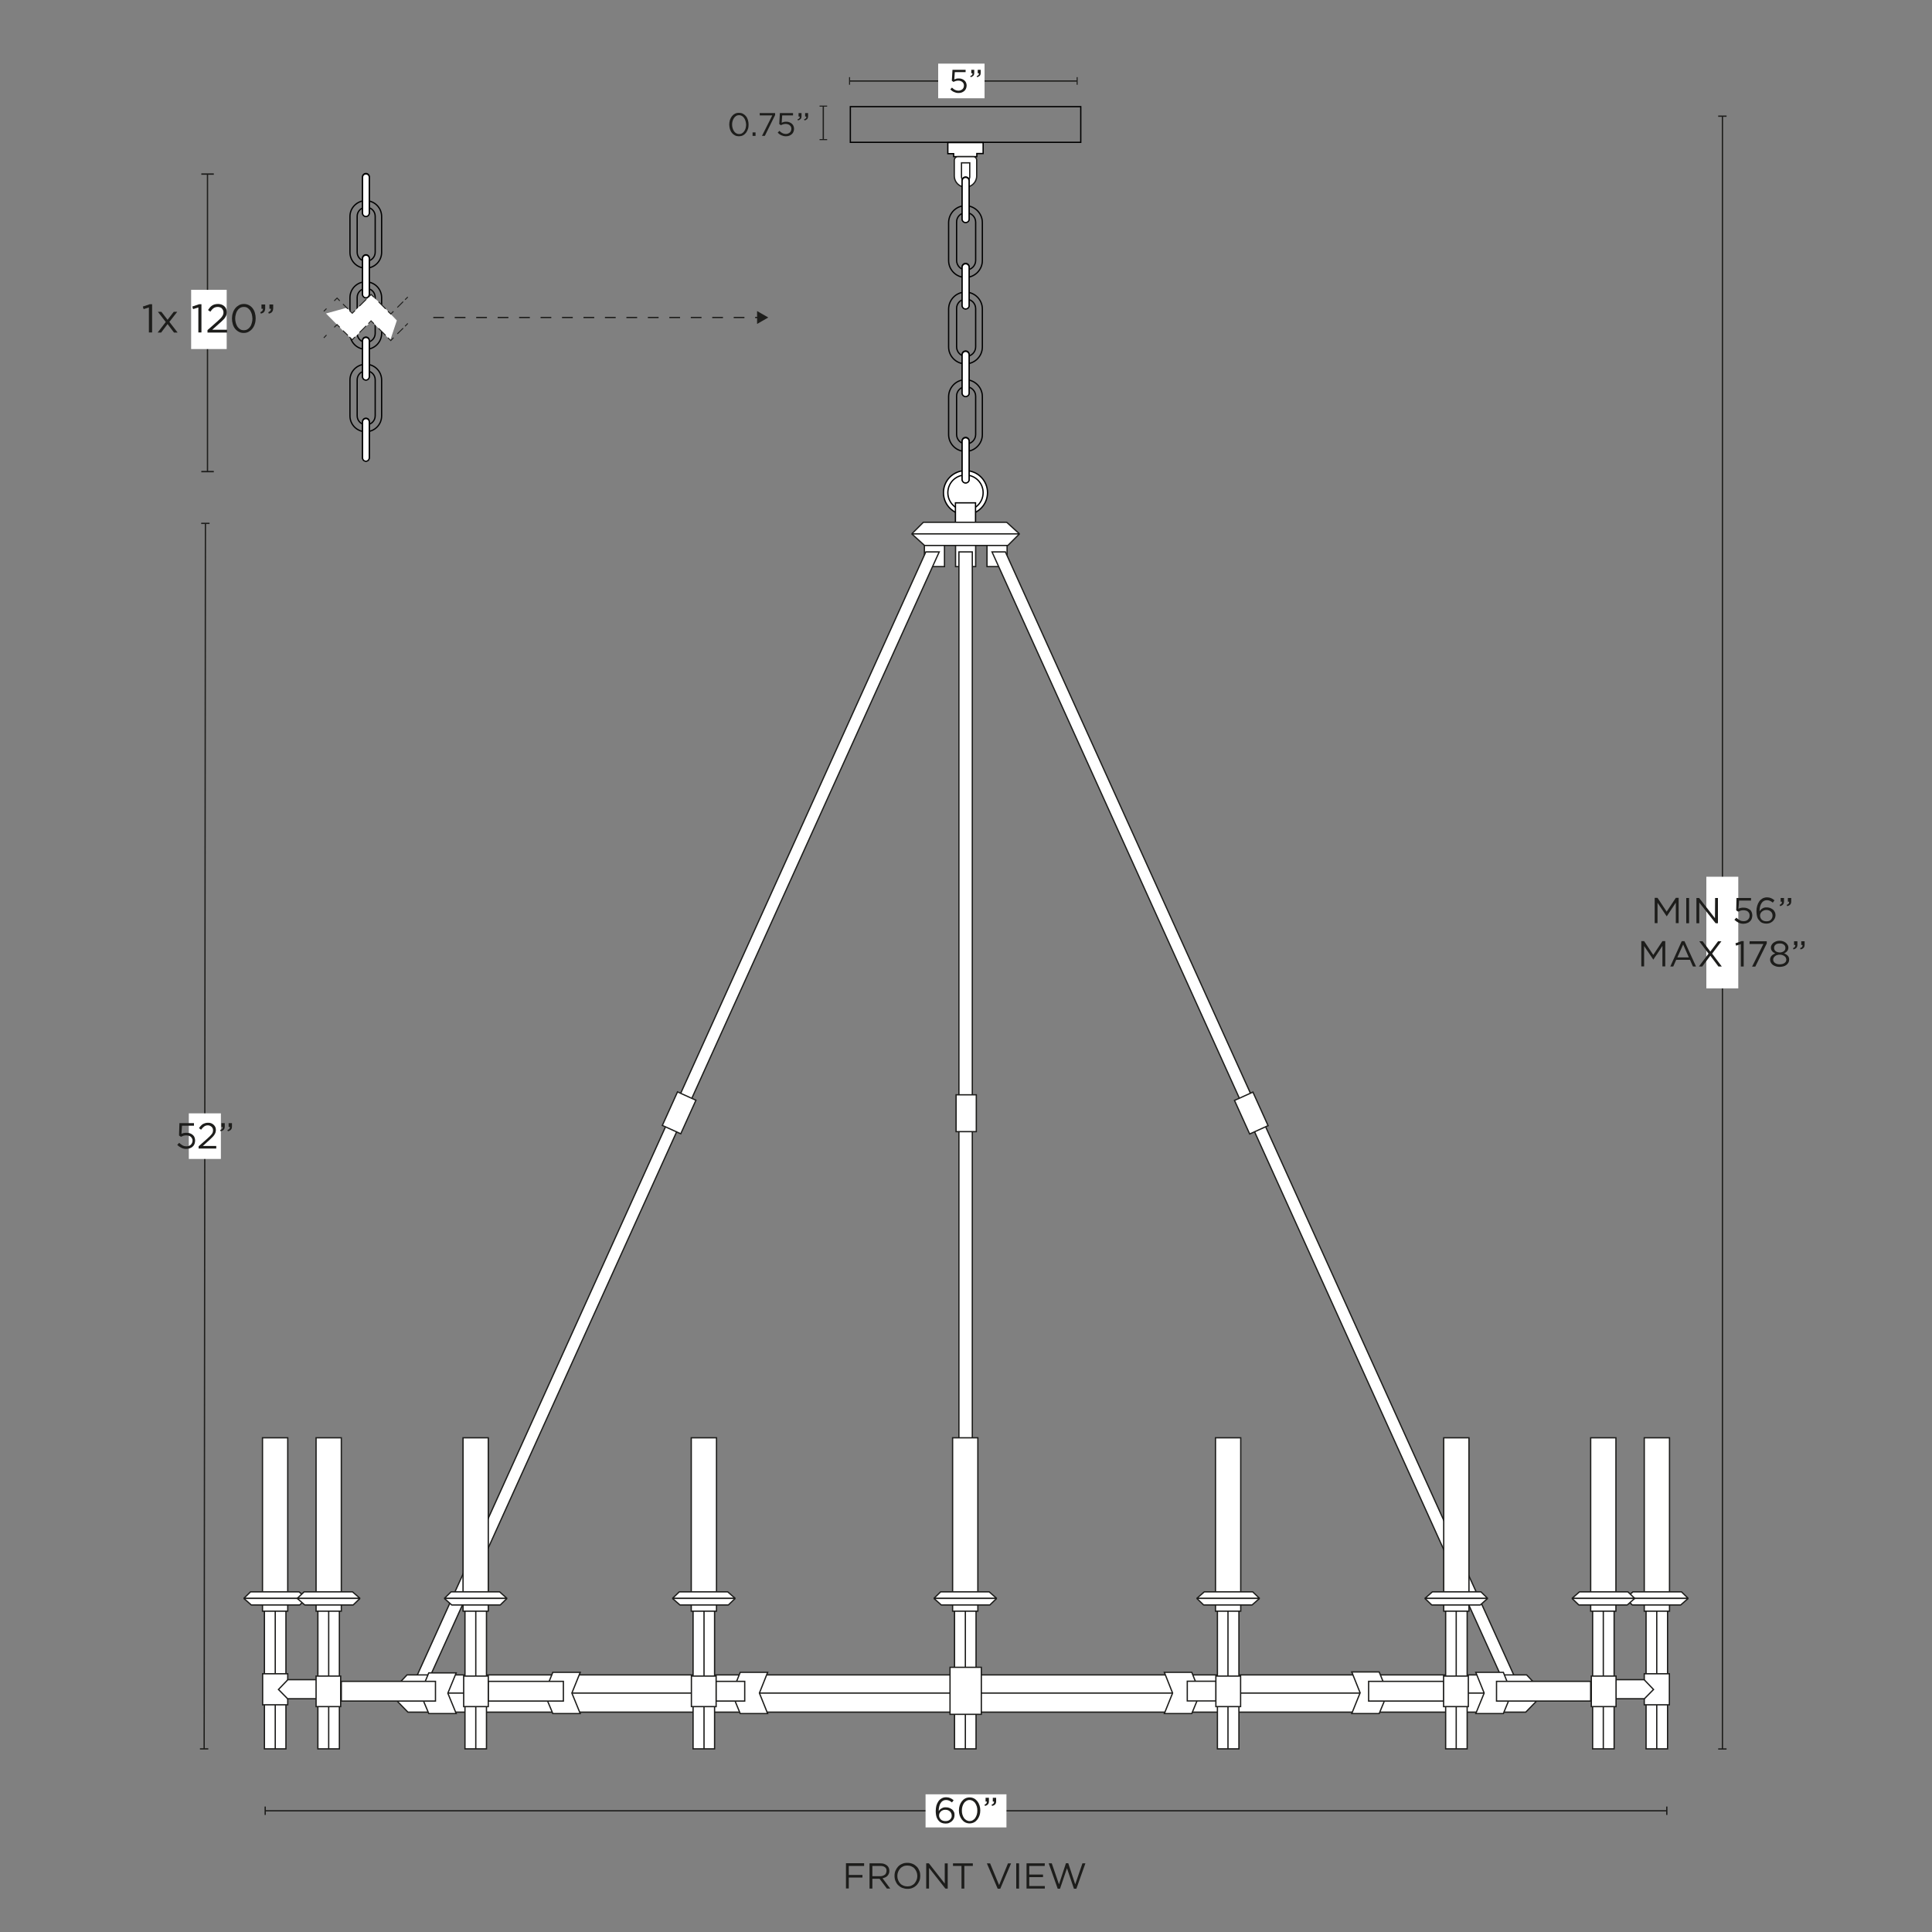 <svg xml:space="preserve" style="enable-background:new 0 0 1500 1500;" viewBox="0 0 1500 1500" height="1500px" width="1500px" y="0px" x="0px" xmlns:xlink="http://www.w3.org/1999/xlink" xmlns="http://www.w3.org/2000/svg" id="Capa_1" version="1.1">
<rect x="0" y="0" width="1500" height="1500" fill="#808080" stroke="none"/>
<style type="text/css">
	.st0{fill:none;stroke:#000000;stroke-miterlimit:10;}
	.st1{fill:#FFFFFF;stroke:#000000;stroke-miterlimit:10;}
	.st2{fill:#FFFFFF;stroke:#1D1D1B;stroke-miterlimit:10;}
	.st3{fill:none;stroke:#010101;stroke-miterlimit:10;}
	.st4{fill:#FFFFFF;stroke:#010101;stroke-miterlimit:10;}
	.st5{fill:none;stroke:#1E1E1C;stroke-miterlimit:10;}
	.st6{fill:#1E1E1C;}
	.st7{fill:#FFFFFF;}
	.st8{fill:none;stroke:#1E1E1C;stroke-miterlimit:10;stroke-dasharray:8.33,8.33;}
	.st9{fill:#1D1D1B;}
	.st10{fill:none;stroke:#1E1E1C;stroke-width:0.75;stroke-miterlimit:10;}
	.st11{fill:none;stroke:#1E1E1C;stroke-width:0.75;stroke-miterlimit:10;stroke-dasharray:7,7;}
	.st12{fill:none;stroke:#1E1E1C;stroke-width:0.75;stroke-miterlimit:10;stroke-dasharray:9.66,9.66;}
	.st13{fill:none;stroke:#1E1E1C;stroke-width:0.75;stroke-miterlimit:10;stroke-dasharray:10.19,10.19;}
	.st14{fill:none;stroke:#1E1E1C;stroke-width:0.75;stroke-miterlimit:10;stroke-dasharray:8.33,8.33;}
	.st15{fill:#FFFFFF;stroke:#1D1D1B;stroke-linejoin:bevel;}
	.st16{fill:none;stroke:#1D1D1B;stroke-miterlimit:10;}
	.st17{fill:none;}
</style>
<g>
	<rect height="27.7" width="178.9" class="st0" y="82.8" x="660.2"></rect>
	<g>
		<polygon points="735.9,110.7 763.3,110.7 763.3,119.2 758.4,119.2 758.4,121.6 740.4,121.6 740.4,119.3 735.9,119.3" class="st1"></polygon>
		<path d="M743.8,121.6h11.8c1.5,0,2.7,1.2,2.7,2.7v12.3c0,4.8-3.9,8.7-8.7,8.7l0,0c-4.8,0-8.7-3.9-8.7-8.7v-12.3
			C741,122.8,742.2,121.6,743.8,121.6L743.8,121.6z" class="st2"></path>
		<path d="M746.5,126.4h6.4v10.9c0,1.8-1.4,3.2-3.2,3.2l0,0c-1.8,0-3.2-1.4-3.2-3.2L746.5,126.4L746.5,126.4
			L746.5,126.4z" class="st2"></path>
	</g>
	<g>
		<circle r="17.1" cy="382.5" cx="749.6" class="st1"></circle>
		<circle r="13.7" cy="382.5" cx="749.6" class="st1"></circle>
		<rect height="27" width="15.6" class="st1" y="390.4" x="741.8"></rect>
	</g>
	<g>
		<path d="M749.6,159.7L749.6,159.7c7.2,0,13.1,5.9,13.1,13.1v29.5c0,7.2-5.9,13.1-13.1,13.1h0
			c-7.2,0-13.1-5.9-13.1-13.1v-29.5C736.6,165.5,742.4,159.7,749.6,159.7z" class="st3"></path>
		<path d="M750,165.1L750,165.1c4.1,0,7.5,3.3,7.5,7.4v29.7c0,4.1-3.3,7.4-7.4,7.4h0c-4.1,0-7.4-3.3-7.4-7.4v-29.7
			C742.6,168.4,745.9,165.1,750,165.1z" class="st3"></path>
		<path d="M749.7,172.5L749.7,172.5c-1.5,0-2.7-1.2-2.7-2.7v-29.7c0-1.5,1.2-2.7,2.7-2.7l0,0c1.5,0,2.7,1.2,2.7,2.7
			v29.7C752.5,171.2,751.2,172.5,749.7,172.5z" class="st4"></path>
		<path d="M749.7,172.8L749.7,172.8c-1.5,0-2.7-1.2-2.7-2.7v-29.7c0-1.5,1.2-2.7,2.7-2.7l0,0c1.5,0,2.7,1.2,2.7,2.7
			v29.7C752.5,171.6,751.2,172.8,749.7,172.8z" class="st4"></path>
		<path d="M749.6,226.8L749.6,226.8c7.2,0,13.1,5.9,13.1,13.1v29.5c0,7.2-5.9,13.1-13.1,13.1h0
			c-7.2,0-13.1-5.9-13.1-13.1v-29.5C736.6,232.6,742.4,226.8,749.6,226.8z" class="st3"></path>
		<path d="M750,232.2L750,232.2c4.1,0,7.5,3.3,7.5,7.4v29.7c0,4.1-3.3,7.4-7.4,7.4h0c-4.1,0-7.4-3.3-7.4-7.4v-29.7
			C742.6,235.5,745.9,232.2,750,232.2z" class="st3"></path>
		<path d="M749.7,239.6L749.7,239.6c-1.5,0-2.7-1.2-2.7-2.7v-29.7c0-1.5,1.2-2.7,2.7-2.7l0,0c1.5,0,2.7,1.2,2.7,2.7
			v29.7C752.5,238.3,751.2,239.6,749.7,239.6z" class="st4"></path>
		<path d="M749.7,239.9L749.7,239.9c-1.5,0-2.7-1.2-2.7-2.7v-29.7c0-1.5,1.2-2.7,2.7-2.7l0,0c1.5,0,2.7,1.2,2.7,2.7
			v29.7C752.5,238.7,751.2,239.9,749.7,239.9L749.7,239.9z" class="st4"></path>
		<path d="M749.6,294.8L749.6,294.8c7.2,0,13.1,5.9,13.1,13.1v29.5c0,7.2-5.9,13.1-13.1,13.1h0
			c-7.2,0-13.1-5.9-13.1-13.1v-29.5C736.6,300.7,742.4,294.8,749.6,294.8z" class="st3"></path>
		<path d="M750,300.2L750,300.2c4.1,0,7.5,3.3,7.5,7.4v29.7c0,4.1-3.3,7.4-7.4,7.4h0c-4.1,0-7.4-3.3-7.4-7.4v-29.7
			C742.6,303.6,745.9,300.2,750,300.2z" class="st3"></path>
		<path d="M749.7,307.6L749.7,307.6c-1.5,0-2.7-1.2-2.7-2.7v-29.7c0-1.5,1.2-2.7,2.7-2.7l0,0c1.5,0,2.7,1.2,2.7,2.7
			v29.7C752.5,306.4,751.2,307.6,749.7,307.6L749.7,307.6z" class="st4"></path>
		<path d="M749.7,307.9L749.7,307.9c-1.5,0-2.7-1.2-2.7-2.7v-29.7c0-1.5,1.2-2.7,2.7-2.7l0,0c1.5,0,2.7,1.2,2.7,2.7
			v29.7C752.5,306.7,751.2,307.9,749.7,307.9z" class="st4"></path>
		<path d="M749.7,374.7L749.7,374.7c-1.5,0-2.7-1.2-2.7-2.7v-29.7c0-1.5,1.2-2.7,2.7-2.7l0,0c1.5,0,2.7,1.2,2.7,2.7V372
			C752.5,373.5,751.2,374.7,749.7,374.7z" class="st4"></path>
		<path d="M749.7,375L749.7,375c-1.5,0-2.7-1.2-2.7-2.7v-29.7c0-1.5,1.2-2.7,2.7-2.7l0,0c1.5,0,2.7,1.2,2.7,2.7v29.7
			C752.5,373.8,751.2,375,749.7,375z" class="st4"></path>
	</g>
</g>
<g>
	<line y2="366.2" x2="161.1" y1="135.2" x1="161.1" class="st5"></line>
	<rect height="1.1" width="9.7" class="st6" y="134.6" x="156.3"></rect>
	<rect height="1.1" width="9.7" class="st6" y="365.6" x="156.3"></rect>
</g>
<rect height="46" width="27.6" class="st7" y="225" x="148.4"></rect>
<g>
	<g>
		<line y2="246.5" x2="589.3" y1="246.5" x1="336.4" class="st8"></line>
		<g>
			<polygon points="587.8,251.5 596.5,246.5 587.8,241.5" class="st6"></polygon>
		</g>
	</g>
</g>
<g>
	<path d="M116.3,236.2h1.8v21.9h-2.5v-19.4l-4.1,1.3l-0.6-2L116.3,236.2L116.3,236.2z" class="st9"></path>
	<path d="M137.9,258.2h-2.8l-5-6.6l-5,6.6h-2.7l6.3-8.2l-6.1-7.9h2.7l4.8,6.2l4.8-6.2h2.7l-6.1,7.8L137.9,258.2
		L137.9,258.2z" class="st9"></path>
	<path d="M154.6,236.2h1.8v21.9H154v-19.4l-4.1,1.3l-0.6-2L154.6,236.2L154.6,236.2z" class="st9"></path>
	<path d="M165.9,239.2c-0.9,0.6-1.8,1.6-2.6,2.8l-1.8-1.3c0.5-0.7,1-1.4,1.5-2c0.5-0.6,1.1-1.1,1.7-1.5
		c0.6-0.4,1.3-0.7,2.1-0.9c0.8-0.2,1.6-0.3,2.6-0.3s1.9,0.2,2.7,0.5c0.8,0.3,1.5,0.7,2.1,1.3c0.6,0.5,1.1,1.2,1.4,2
		c0.3,0.8,0.5,1.6,0.5,2.5c0,0.8-0.1,1.5-0.3,2.2c-0.2,0.7-0.6,1.3-1,2s-1,1.3-1.7,2s-1.5,1.5-2.5,2.3l-5.8,5.2h11.5v2.2h-15.2v-1.9
		l7.9-7c0.8-0.7,1.5-1.4,2.1-2c0.6-0.6,1.1-1.2,1.4-1.7c0.4-0.5,0.6-1,0.8-1.6c0.2-0.5,0.2-1,0.2-1.6c0-0.6-0.1-1.2-0.4-1.7
		c-0.2-0.5-0.6-0.9-0.9-1.3s-0.9-0.6-1.4-0.8c-0.5-0.2-1.1-0.3-1.7-0.3C167.9,238.3,166.8,238.6,165.9,239.2L165.9,239.2z" class="st9"></path>
	<path d="M197.8,251.6c-0.4,1.4-1.1,2.6-1.9,3.6c-0.8,1-1.8,1.8-2.9,2.4s-2.4,0.9-3.8,0.9c-1.4,0-2.7-0.3-3.8-0.9
		c-1.1-0.6-2.1-1.4-2.9-2.4c-0.8-1-1.4-2.2-1.8-3.6c-0.4-1.4-0.6-2.8-0.6-4.3s0.2-3,0.7-4.4c0.4-1.4,1.1-2.6,1.9-3.6
		c0.8-1,1.8-1.8,2.9-2.4c1.1-0.6,2.4-0.9,3.8-0.9s2.6,0.3,3.8,0.9s2.1,1.4,2.9,2.4c0.8,1,1.4,2.2,1.8,3.6c0.4,1.4,0.6,2.8,0.6,4.3
		S198.3,250.2,197.8,251.6L197.8,251.6z M195.5,243.9c-0.3-1.1-0.8-2-1.3-2.9c-0.6-0.8-1.3-1.5-2.1-2c-0.8-0.5-1.7-0.7-2.8-0.7
		c-1,0-1.9,0.2-2.8,0.7c-0.8,0.5-1.5,1.1-2.1,2c-0.6,0.8-1,1.8-1.3,2.9c-0.3,1.1-0.5,2.2-0.5,3.4s0.2,2.4,0.5,3.5
		c0.3,1.1,0.8,2.1,1.3,2.9c0.6,0.8,1.3,1.5,2.1,2c0.8,0.5,1.8,0.7,2.8,0.7c1,0,1.9-0.2,2.8-0.7c0.8-0.5,1.5-1.1,2.1-2
		c0.6-0.8,1-1.8,1.3-2.9c0.3-1.1,0.5-2.2,0.5-3.4C195.9,246.1,195.8,245,195.5,243.9L195.5,243.9z" class="st9"></path>
	<path d="M203.7,241.3c0.3-0.4,0.5-1,0.4-1.6H203v-3.3h2.9v2.8c0,1.3-0.3,2.2-0.8,2.9s-1.4,1.1-2.6,1.4l-0.4-1.1
		C202.8,242.1,203.3,241.7,203.7,241.3L203.7,241.3z M209.9,241.3c0.3-0.4,0.5-1,0.4-1.6h-1.1v-3.3h2.9v2.8c0,1.3-0.3,2.2-0.8,2.9
		s-1.4,1.1-2.6,1.4l-0.4-1.1C209,242.1,209.6,241.7,209.9,241.3L209.9,241.3z" class="st9"></path>
</g>
<g>
	<path d="M284,155.8L284,155.8c6.8,0,12.3,5.5,12.3,12.3v27.8c0,6.8-5.5,12.3-12.3,12.3h0c-6.8,0-12.3-5.5-12.3-12.3
		v-27.8C271.7,161.3,277.2,155.8,284,155.8z" class="st3"></path>
	<path d="M284.3,160.9L284.3,160.9c3.9,0,7,3.1,7,7v27.9c0,3.9-3.1,7-7,7h0c-3.9,0-7-3.1-7-7v-27.9
		C277.3,164,280.5,160.9,284.3,160.9z" class="st3"></path>
	<path d="M284.1,167.8L284.1,167.8c-1.4,0-2.6-1.1-2.6-2.6v-27.9c0-1.4,1.1-2.6,2.6-2.6l0,0c1.4,0,2.6,1.1,2.6,2.6v27.9
		C286.6,166.7,285.5,167.8,284.1,167.8z" class="st4"></path>
	<path d="M284.1,168.1L284.1,168.1c-1.4,0-2.6-1.1-2.6-2.6v-27.9c0-1.4,1.1-2.6,2.6-2.6l0,0c1.4,0,2.6,1.1,2.6,2.6v27.9
		C286.6,167,285.5,168.1,284.1,168.1z" class="st4"></path>
	<path d="M284,218.8L284,218.8c6.8,0,12.3,5.5,12.3,12.3v27.8c0,6.8-5.5,12.3-12.3,12.3h0c-6.8,0-12.3-5.5-12.3-12.3
		v-27.8C271.7,224.3,277.2,218.8,284,218.8z" class="st3"></path>
	<path d="M284.3,223.9L284.3,223.9c3.9,0,7,3.1,7,7v27.9c0,3.9-3.1,7-7,7h0c-3.9,0-7-3.1-7-7v-27.9
		C277.3,227.1,280.5,223.9,284.3,223.9z" class="st3"></path>
	<path d="M284.1,230.9L284.1,230.9c-1.4,0-2.6-1.1-2.6-2.6v-27.9c0-1.4,1.1-2.6,2.6-2.6l0,0c1.4,0,2.6,1.1,2.6,2.6v27.9
		C286.6,229.7,285.5,230.9,284.1,230.9z" class="st4"></path>
	<path d="M284.1,231.2L284.1,231.2c-1.4,0-2.6-1.1-2.6-2.6v-27.9c0-1.4,1.1-2.6,2.6-2.6l0,0c1.4,0,2.6,1.1,2.6,2.6v27.9
		C286.6,230,285.5,231.2,284.1,231.2z" class="st4"></path>
	<path d="M284,282.8L284,282.8c6.8,0,12.3,5.5,12.3,12.3v27.8c0,6.8-5.5,12.3-12.3,12.3h0c-6.8,0-12.3-5.5-12.3-12.3
		V295C271.7,288.3,277.2,282.8,284,282.8z" class="st3"></path>
	<path d="M284.3,287.9L284.3,287.9c3.9,0,7,3.1,7,7v27.9c0,3.9-3.1,7-7,7h0c-3.9,0-7-3.1-7-7v-27.9
		C277.3,291,280.5,287.9,284.3,287.9z" class="st3"></path>
	<path d="M284.1,294.8L284.1,294.8c-1.4,0-2.6-1.1-2.6-2.6v-27.9c0-1.4,1.1-2.6,2.6-2.6l0,0c1.4,0,2.6,1.1,2.6,2.6v27.9
		C286.6,293.6,285.5,294.8,284.1,294.8z" class="st4"></path>
	<path d="M284.1,295.1L284.1,295.1c-1.4,0-2.6-1.1-2.6-2.6v-27.9c0-1.4,1.1-2.6,2.6-2.6l0,0c1.4,0,2.6,1.1,2.6,2.6v27.9
		C286.6,294,285.5,295.1,284.1,295.1z" class="st4"></path>
	<path d="M284.1,357.8L284.1,357.8c-1.4,0-2.6-1.1-2.6-2.6v-27.9c0-1.4,1.1-2.6,2.6-2.6l0,0c1.4,0,2.6,1.1,2.6,2.6v27.9
		C286.6,356.7,285.5,357.8,284.1,357.8z" class="st4"></path>
	<path d="M284.1,358.1L284.1,358.1c-1.4,0-2.6-1.1-2.6-2.6v-27.9c0-1.4,1.1-2.6,2.6-2.6l0,0c1.4,0,2.6,1.1,2.6,2.6v27.9
		C286.6,357,285.5,358.1,284.1,358.1z" class="st4"></path>
</g>
<path d="M294.9,235.1l13.2,13.7l-5.1,15.3l-14.5-14.7l-15.2,14.4l-20.2-20.4l15.9-4.4c0,0,5,4.1,4.8,4.1
	s14.3-13.9,14.3-13.9L294.9,235.1L294.9,235.1L294.9,235.1z" class="st7"></path>
<g>
	<line y2="260.1" x2="253.5" y1="262.3" x1="251.4" class="st10"></line>
	<polyline points="259.5,254.1 261.7,252 263.8,254.1" class="st10"></polyline>
	<line y2="260.4" x2="270.1" y1="256.7" x1="266.3" class="st11"></line>
	<polyline points="271.3,261.6 273.5,263.8 275.6,261.6" class="st10"></polyline>
	<line y2="253" x2="284.3" y1="258.2" x1="279.1" class="st12"></line>
	<polyline points="286,251.3 288.1,249.1 290.3,251.3" class="st10"></polyline>
	<line y2="260.4" x2="299.4" y1="254.9" x1="293.9" class="st13"></line>
	<polyline points="301.2,262.2 303.4,264.4 305.5,262.2" class="st10"></polyline>
	<line y2="254.8" x2="313" y1="259.2" x1="308.5" class="st14"></line>
	<line y2="251.1" x2="316.6" y1="253.3" x1="314.5" class="st10"></line>
</g>
<g>
	<line y2="239.6" x2="253.5" y1="241.7" x1="251.4" class="st10"></line>
	<polyline points="259.5,233.6 261.7,231.4 263.8,233.6" class="st10"></polyline>
	<line y2="239.8" x2="270.1" y1="236.1" x1="266.3" class="st11"></line>
	<polyline points="271.3,241.1 273.5,243.2 275.6,241.1" class="st10"></polyline>
	<line y2="232.4" x2="284.3" y1="237.6" x1="279.1" class="st12"></line>
	<polyline points="286,230.7 288.1,228.6 290.3,230.7" class="st10"></polyline>
	<line y2="239.8" x2="299.4" y1="234.3" x1="293.9" class="st13"></line>
	<polyline points="301.2,241.7 303.4,243.8 305.5,241.7" class="st10"></polyline>
	<line y2="234.2" x2="313" y1="238.7" x1="308.5" class="st14"></line>
	<line y2="230.6" x2="316.6" y1="232.7" x1="314.5" class="st10"></line>
</g>
<g>
	<line y2="108.4" x2="639.2" y1="82.4" x1="639.2" class="st5"></line>
	<rect height="0.8" width="5.9" class="st6" y="82" x="636.3"></rect>
	<rect height="0.8" width="5.9" class="st6" y="108" x="636.3"></rect>
</g>
<g>
	<path d="M580.7,100.2c-0.4,1.1-0.9,2.1-1.5,2.9c-0.7,0.8-1.4,1.5-2.4,2c-0.9,0.5-2,0.7-3.1,0.7c-1.1,0-2.2-0.2-3.1-0.7
		c-0.9-0.5-1.7-1.1-2.4-2c-0.7-0.8-1.1-1.8-1.5-2.9c-0.3-1.1-0.5-2.3-0.5-3.5c0-1.3,0.2-2.4,0.5-3.5c0.4-1.1,0.9-2.1,1.5-2.9
		c0.7-0.8,1.4-1.5,2.4-2c0.9-0.5,2-0.7,3.1-0.7c1.1,0,2.2,0.2,3.1,0.7c0.9,0.5,1.7,1.1,2.4,2c0.7,0.8,1.1,1.8,1.5,2.9
		c0.3,1.1,0.5,2.3,0.5,3.5S581.1,99.1,580.7,100.2L580.7,100.2z M578.8,93.9c-0.3-0.9-0.6-1.7-1.1-2.3c-0.5-0.7-1-1.2-1.7-1.6
		c-0.7-0.4-1.4-0.6-2.2-0.6s-1.6,0.2-2.2,0.6c-0.7,0.4-1.2,0.9-1.7,1.6c-0.5,0.7-0.8,1.4-1.1,2.3c-0.3,0.9-0.4,1.8-0.4,2.8
		c0,1,0.1,1.9,0.4,2.8c0.3,0.9,0.6,1.7,1.1,2.4c0.5,0.7,1,1.2,1.7,1.6c0.7,0.4,1.4,0.6,2.3,0.6s1.6-0.2,2.2-0.6
		c0.7-0.4,1.2-0.9,1.7-1.6c0.5-0.7,0.8-1.4,1.1-2.3c0.2-0.9,0.4-1.8,0.4-2.8C579.2,95.7,579.1,94.8,578.8,93.9L578.8,93.9z" class="st9"></path>
	<path d="M584.3,105.5v-2.7h2.3v2.7H584.3z" class="st9"></path>
	<path d="M589.8,87.8h12v1.5l-8,16.2h-2.2l8-15.9h-9.7L589.8,87.8L589.8,87.8z" class="st9"></path>
	<path d="M605.5,87.8h10.2v1.8h-8.4l-0.4,5.7c0.5-0.2,1-0.4,1.6-0.6c0.5-0.1,1.2-0.2,1.9-0.2c0.9,0,1.7,0.1,2.4,0.4
		s1.4,0.6,1.9,1.1c0.6,0.5,1,1,1.3,1.7c0.3,0.7,0.5,1.4,0.5,2.3s-0.2,1.7-0.5,2.4c-0.3,0.7-0.7,1.3-1.3,1.8c-0.6,0.5-1.2,0.9-2,1.2
		c-0.8,0.3-1.6,0.4-2.6,0.4c-1.3,0-2.4-0.3-3.5-0.8c-1.1-0.5-2-1.2-2.8-2l1.3-1.4c0.8,0.8,1.6,1.4,2.4,1.8c0.8,0.4,1.7,0.6,2.6,0.6
		c0.6,0,1.2-0.1,1.7-0.3s1-0.5,1.4-0.8c0.4-0.4,0.7-0.8,0.9-1.3c0.2-0.5,0.3-1,0.3-1.6s-0.1-1.1-0.3-1.5c-0.2-0.5-0.5-0.8-0.9-1.2
		s-0.8-0.6-1.4-0.8c-0.5-0.2-1.1-0.3-1.8-0.3c-0.8,0-1.4,0.1-2,0.3c-0.6,0.2-1.2,0.4-1.7,0.7l-1.3-0.9L605.5,87.8L605.5,87.8z" class="st9"></path>
	<path d="M620.6,91.8c0.3-0.3,0.4-0.8,0.3-1.3h-0.9v-2.7h2.3v2.3c0,1-0.2,1.8-0.7,2.3c-0.5,0.5-1.2,0.9-2.1,1.1
		l-0.3-0.9C619.9,92.4,620.4,92.2,620.6,91.8L620.6,91.8z M625.7,91.8c0.3-0.3,0.4-0.8,0.3-1.3h-0.9v-2.7h2.3v2.3
		c0,1-0.2,1.8-0.7,2.3c-0.5,0.5-1.2,0.9-2.1,1.1l-0.3-0.9C625,92.4,625.4,92.2,625.7,91.8L625.7,91.8z" class="st9"></path>
</g>
<g>
	<line y2="62.9" x2="659.6" y1="62.9" x1="836.3" class="st5"></line>
	<rect height="5.9" width="0.8" class="st6" y="59.9" x="835.9"></rect>
	<rect height="5.9" width="0.8" class="st6" y="59.9" x="659.2"></rect>
</g>
<rect height="26.9" width="36" class="st7" y="49.4" x="728.4"></rect>
<g>
	<path d="M739.5,54.2h10.2v1.8h-8.4l-0.4,5.7c0.5-0.2,1-0.4,1.6-0.6s1.2-0.2,1.9-0.2c0.9,0,1.7,0.1,2.4,0.4
		c0.7,0.3,1.4,0.6,1.9,1.1c0.6,0.5,1,1,1.3,1.7c0.3,0.7,0.5,1.4,0.5,2.3c0,0.8-0.2,1.7-0.5,2.4c-0.3,0.7-0.7,1.3-1.3,1.8
		s-1.2,0.9-2,1.2c-0.8,0.3-1.6,0.4-2.6,0.4c-1.3,0-2.4-0.3-3.5-0.8c-1.1-0.5-2-1.2-2.8-2l1.3-1.4c0.8,0.8,1.6,1.4,2.4,1.8
		c0.8,0.4,1.7,0.6,2.6,0.6c0.6,0,1.2-0.1,1.7-0.3c0.5-0.2,1-0.5,1.4-0.8c0.4-0.4,0.7-0.8,0.9-1.3c0.2-0.5,0.3-1,0.3-1.6
		s-0.1-1.1-0.3-1.5c-0.2-0.5-0.5-0.8-0.9-1.2c-0.4-0.3-0.8-0.6-1.4-0.8c-0.5-0.2-1.1-0.3-1.8-0.3c-0.8,0-1.4,0.1-2,0.3
		s-1.2,0.4-1.7,0.7l-1.3-0.9L739.5,54.2L739.5,54.2z" class="st9"></path>
	<path d="M754.7,58.2c0.3-0.3,0.4-0.8,0.3-1.3h-0.9v-2.7h2.3v2.3c0,1-0.2,1.8-0.7,2.3c-0.5,0.5-1.2,0.9-2.1,1.1
		l-0.3-0.9C753.9,58.9,754.4,58.6,754.7,58.2L754.7,58.2z M759.7,58.2c0.3-0.3,0.4-0.8,0.3-1.3h-0.9v-2.7h2.3v2.3
		c0,1-0.2,1.8-0.7,2.3c-0.5,0.5-1.2,0.9-2.1,1.1l-0.3-0.9C759,58.9,759.4,58.6,759.7,58.2z" class="st9"></path>
</g>
<polygon points="781.6,405.5 716.9,405.5 707.9,414.5 791.5,414.5" class="st15"></polygon>
<polygon points="717.8,423.5 782.5,423.5 791.5,414.5 707.9,414.5" class="st15"></polygon>
<rect height="16.4" width="15.6" class="st2" y="423.5" x="717.7"></rect>
<rect height="16.4" width="15.6" class="st2" y="423.5" x="766.3"></rect>
<rect height="16.4" width="15.6" class="st2" y="423.5" x="741.9"></rect>
<rect height="872.5" width="10.4" class="st2" y="428.5" x="744.5"></rect>
<rect height="28.6" width="15.7" class="st2" y="850" x="742.3"></rect>
<polygon points="323.9,1300.7 334.3,1300.7 729.2,428.5 718.8,428.5" class="st2"></polygon>
<rect height="15.7" width="28.6" class="st2" transform="matrix(0.412 -0.911 0.911 0.412 -477.199 988.564)" y="856.2" x="513.2"></rect>
<g>
	<polygon points="1175.4,1300.7 1165.1,1300.7 770.2,428.5 780.6,428.5" class="st2"></polygon>
	
		<rect height="28.6" width="15.7" class="st2" transform="matrix(0.911 -0.412 0.412 0.911 -269.774 477.327)" y="849.8" x="963.9"></rect>
</g>
<polygon points="1185.3,1300.4 1064.5,1300.4 1052,1300.4 316,1300.4 302.5,1314.7 316.7,1329.3 1052,1329.3 
	1064.5,1329.3 1184.6,1329.3 1198.8,1314.7" class="st2"></polygon>
<line y2="1314.5" x2="1198.8" y1="1314.5" x1="302.9" class="st16"></line>
<rect height="112.9" width="16.7" class="st2" y="1244.9" x="205.3"></rect>
<rect height="134.6" width="19.6" class="st2" y="1116.3" x="203.8"></rect>
<polygon points="232.2,1235.9 194.5,1235.9 189.3,1241 238,1241" class="st15"></polygon>
<polygon points="195.1,1246.1 232.7,1246.1 238,1241 189.3,1241" class="st15"></polygon>
<line y2="1250.8" x2="213.7" y1="1357.9" x1="213.7" class="st16"></line>
<rect height="24.1" width="19.5" class="st2" y="1299.5" x="203.9"></rect>
<polygon points="223.3,1318.9 261.2,1318.9 261.2,1304.1 223.5,1304.1 216.2,1311.7" class="st2"></polygon>
<rect height="112.9" width="16.7" class="st2" y="1244.9" x="246.8"></rect>
<rect height="134.6" width="19.6" class="st2" y="1116.3" x="245.4"></rect>
<polygon points="273.7,1235.9 236.1,1235.9 230.8,1241 279.5,1241" class="st15"></polygon>
<polygon points="236.6,1246.1 274.2,1246.1 279.5,1241 230.8,1241" class="st15"></polygon>
<line y2="1250.8" x2="255.2" y1="1357.9" x1="255.2" class="st16"></line>
<rect height="112.9" width="16.7" class="st2" y="1244.9" x="361"></rect>
<rect height="134.6" width="19.6" class="st2" y="1116.3" x="359.5"></rect>
<polygon points="387.9,1235.9 350.2,1235.9 345,1241 393.6,1241" class="st15"></polygon>
<polygon points="350.7,1246.1 388.4,1246.1 393.6,1241 345,1241" class="st15"></polygon>
<line y2="1250.8" x2="369.4" y1="1357.9" x1="369.4" class="st16"></line>
<rect height="112.9" width="16.7" class="st2" y="1244.9" x="538.1"></rect>
<rect height="134.6" width="19.6" class="st2" y="1116.3" x="536.7"></rect>
<polygon points="565,1235.9 527.4,1235.9 522.1,1241 570.8,1241" class="st15"></polygon>
<polygon points="527.9,1246.1 565.5,1246.1 570.8,1241 522.1,1241" class="st15"></polygon>
<line y2="1250.8" x2="546.6" y1="1357.9" x1="546.6" class="st16"></line>
<rect height="112.9" width="16.7" class="st2" y="1244.9" x="741.1"></rect>
<rect height="134.6" width="19.6" class="st2" y="1116.3" x="739.6"></rect>
<polygon points="768,1235.9 730.3,1235.9 725.1,1241 773.8,1241" class="st15"></polygon>
<polygon points="730.8,1246.1 768.5,1246.1 773.8,1241 725.1,1241" class="st15"></polygon>
<line y2="1250.8" x2="749.5" y1="1357.9" x1="749.5" class="st16"></line>
<polygon points="596,1330.4 574.7,1330.4 568.2,1314.6 574.7,1298.4 596,1298.4 589.6,1314.5" class="st2"></polygon>
<rect height="15.3" width="22.4" class="st2" y="1305.4" x="555.8"></rect>
<rect height="23.7" width="19.2" class="st2" y="1301.3" x="536.8"></rect>
<polygon points="450.5,1330.4 429.2,1330.4 422.6,1314.6 429.2,1298.4 450.5,1298.4 444,1314.5" class="st2"></polygon>
<rect height="15.3" width="58.4" class="st2" y="1305.4" x="379"></rect>
<polygon points="354.2,1330.4 332.9,1330.4 326.3,1314.7 332.9,1298.8 354.2,1298.8 347.7,1314.6" class="st2"></polygon>
<rect height="23.7" width="19.1" class="st2" y="1301.3" x="360"></rect>
<rect height="23.7" width="19.1" class="st2" y="1301.3" x="245.4"></rect>
<rect height="15.3" width="73.1" class="st2" y="1305.4" x="265"></rect>
<rect height="112.9" width="16.7" class="st2" y="1244.9" x="1278"></rect>
<rect height="134.6" width="19.6" class="st2" y="1116.3" x="1276.6"></rect>
<polygon points="1267.8,1235.9 1305.5,1235.9 1310.7,1241 1262,1241" class="st15"></polygon>
<polygon points="1304.9,1246.1 1267.3,1246.1 1262,1241 1310.7,1241" class="st15"></polygon>
<line y2="1250.8" x2="1286.3" y1="1357.9" x1="1286.3" class="st16"></line>
<rect height="24.1" width="19.5" class="st2" y="1299.5" x="1276.6"></rect>
<polygon points="1276.7,1318.9 1238.8,1318.9 1238.8,1304.1 1276.5,1304.1 1283.8,1311.7" class="st2"></polygon>
<rect height="112.9" width="16.7" class="st2" y="1244.9" x="1236.5"></rect>
<rect height="134.6" width="19.6" class="st2" y="1116.3" x="1235"></rect>
<polygon points="1226.3,1235.9 1263.9,1235.9 1269.2,1241 1220.5,1241" class="st15"></polygon>
<polygon points="1263.4,1246.1 1225.8,1246.1 1220.5,1241 1269.2,1241" class="st15"></polygon>
<line y2="1250.8" x2="1244.8" y1="1357.9" x1="1244.8" class="st16"></line>
<rect height="112.9" width="16.7" class="st2" y="1244.9" x="1122.4"></rect>
<rect height="134.6" width="19.6" class="st2" y="1116.3" x="1120.9"></rect>
<polygon points="1112.1,1235.9 1149.8,1235.9 1155,1241 1106.3,1241" class="st15"></polygon>
<polygon points="1149.3,1246.1 1111.6,1246.1 1106.3,1241 1155,1241" class="st15"></polygon>
<line y2="1250.8" x2="1130.6" y1="1357.9" x1="1130.6" class="st16"></line>
<rect height="112.9" width="16.7" class="st2" y="1244.9" x="945.2"></rect>
<rect height="134.6" width="19.6" class="st2" y="1116.3" x="943.7"></rect>
<polygon points="935,1235.9 972.6,1235.9 977.9,1241 929.2,1241" class="st15"></polygon>
<polygon points="972.1,1246.1 934.5,1246.1 929.2,1241 977.9,1241" class="st15"></polygon>
<line y2="1250.8" x2="953.4" y1="1357.9" x1="953.4" class="st16"></line>
<polygon points="904,1330.4 925.3,1330.4 931.8,1314.6 925.3,1298.4 904,1298.4 910.4,1314.5" class="st2"></polygon>
<path d="M921.8,1320.6h22.4v-15.3h-22.4C921.8,1305.4,921.8,1319.7,921.8,1320.6z" class="st2"></path>
<rect height="23.7" width="19.2" class="st2" y="1301.3" x="944"></rect>
<polygon points="1049.5,1330.4 1070.8,1330.4 1077.4,1314.4 1070.8,1298.1 1049.5,1298.1 1056,1314.3" class="st2"></polygon>
<rect height="15.3" width="58.4" class="st2" y="1305.4" x="1062.6"></rect>
<polygon points="1145.8,1330.4 1167.2,1330.4 1173.7,1314.6 1167.2,1298.4 1145.8,1298.4 1152.3,1314.5" class="st2"></polygon>
<rect height="23.7" width="19.2" class="st2" y="1301.3" x="1120.8"></rect>
<rect height="23.7" width="19.2" class="st2" y="1301.3" x="1235.5"></rect>
<rect height="15.3" width="73.1" class="st2" y="1305.4" x="1161.9"></rect>
<rect height="36.5" width="24.3" class="st2" y="1294.5" x="737.6"></rect>
<g>
	<line y2="1357.8" x2="158.5" y1="406.4" x1="159.5" class="st5"></line>
	
		<rect height="6.5" width="1" class="st6" transform="matrix(1.047155e-03 -1 1 1.047155e-03 -247.066 565.407)" y="403.1" x="159"></rect>
	
		<rect height="6.5" width="1" class="st6" transform="matrix(1.047155e-03 -1 1 1.047155e-03 -1199.522 1514.885)" y="1354.6" x="158"></rect>
</g>
<g>
	<g>
		<line y2="1405.9" x2="1294.1" y1="1405.9" x1="205.9" class="st16"></line>
		<rect height="6.5" width="1" class="st9" y="1402.6" x="205.4"></rect>
		<rect height="6.5" width="1" class="st9" y="1402.6" x="1293.6"></rect>
	</g>
</g>
<rect height="25.7" width="62.8" class="st7" y="1393.1" x="718.6"></rect>
<g>
	<path d="M739.1,1399.4c-0.7-0.6-1.5-1.1-2.2-1.4s-1.5-0.5-2.4-0.5s-1.7,0.2-2.4,0.6c-0.7,0.4-1.3,1-1.8,1.8
		c-0.5,0.8-0.9,1.7-1.1,2.7c-0.3,1.1-0.4,2.2-0.4,3.5c0.3-0.4,0.6-0.8,0.9-1.1s0.8-0.7,1.2-0.9c0.5-0.3,1-0.5,1.5-0.7
		s1.2-0.2,1.9-0.2c0.9,0,1.8,0.1,2.6,0.4c0.8,0.3,1.5,0.7,2.2,1.2s1.1,1.2,1.5,1.9s0.5,1.6,0.5,2.5s-0.2,1.8-0.5,2.6
		c-0.4,0.8-0.9,1.5-1.5,2.1c-0.6,0.6-1.4,1-2.2,1.4s-1.8,0.5-2.8,0.5c-1.1,0-2.1-0.2-2.9-0.5s-1.6-0.8-2.2-1.5
		c-0.4-0.4-0.7-0.8-1-1.3c-0.3-0.5-0.6-1-0.8-1.6s-0.4-1.3-0.5-2.1s-0.2-1.7-0.2-2.7c0-1.5,0.2-2.9,0.5-4.2c0.4-1.3,0.9-2.4,1.6-3.4
		c0.7-1,1.5-1.7,2.6-2.3s2.2-0.8,3.4-0.8c1.2,0,2.2,0.2,3.1,0.6c0.9,0.4,1.8,0.9,2.7,1.7L739.1,1399.4L739.1,1399.4z M738.4,1407.6
		c-0.2-0.5-0.6-1-1-1.3s-0.9-0.7-1.5-0.9s-1.2-0.3-2-0.3s-1.4,0.1-2,0.4c-0.6,0.2-1.1,0.6-1.5,1c-0.4,0.4-0.8,0.9-1,1.4
		s-0.3,1.1-0.3,1.6c0,0.6,0.1,1.2,0.4,1.8s0.6,1,1,1.4s1,0.7,1.6,0.9c0.6,0.2,1.3,0.3,2,0.3s1.4-0.1,2-0.3s1.1-0.6,1.5-0.9
		s0.7-0.9,1-1.4s0.3-1.1,0.3-1.8S738.7,1408.1,738.4,1407.6L738.4,1407.6z" class="st9"></path>
	<path d="M760.5,1409.5c-0.4,1.2-1,2.3-1.7,3.2s-1.6,1.7-2.6,2.2c-1,0.5-2.2,0.8-3.4,0.8s-2.4-0.3-3.4-0.8
		s-1.9-1.3-2.6-2.2c-0.7-0.9-1.3-2-1.7-3.2s-0.6-2.5-0.6-3.9s0.2-2.7,0.6-3.9c0.4-1.2,1-2.3,1.7-3.2c0.7-0.9,1.6-1.7,2.6-2.2
		c1-0.5,2.2-0.8,3.4-0.8s2.4,0.3,3.4,0.8s1.9,1.3,2.6,2.2c0.7,0.9,1.3,2,1.7,3.2s0.6,2.5,0.6,3.9S760.9,1408.3,760.5,1409.5
		L760.5,1409.5z M758.4,1402.6c-0.3-1-0.7-1.8-1.2-2.6s-1.2-1.3-1.9-1.8c-0.7-0.4-1.6-0.7-2.5-0.7s-1.7,0.2-2.5,0.7
		c-0.7,0.4-1.4,1-1.9,1.8c-0.5,0.7-0.9,1.6-1.2,2.6s-0.4,2-0.4,3.1s0.1,2.1,0.4,3.1c0.3,1,0.7,1.9,1.2,2.6c0.5,0.8,1.2,1.3,1.9,1.8
		c0.8,0.4,1.6,0.7,2.5,0.7s1.7-0.2,2.5-0.7s1.4-1,1.9-1.8s0.9-1.6,1.2-2.6s0.4-2,0.4-3.1S758.7,1403.5,758.4,1402.6L758.4,1402.6z" class="st9"></path>
	<path d="M765.8,1400.2c0.3-0.4,0.4-0.9,0.4-1.5h-1v-2.9h2.6v2.5c0,1.1-0.2,2-0.8,2.6c-0.5,0.6-1.3,1-2.3,1.2l-0.3-1
		C765,1400.9,765.5,1400.6,765.8,1400.2L765.8,1400.2z M771.4,1400.2c0.3-0.4,0.4-0.9,0.4-1.5h-1v-2.9h2.6v2.5c0,1.1-0.2,2-0.8,2.6
		s-1.3,1-2.4,1.2l-0.3-1C770.5,1400.9,771.1,1400.6,771.4,1400.2L771.4,1400.2z" class="st9"></path>
</g>
<g>
	<path d="M670.8,1448.7H659v7h10.6v2H659v8.5h-2.2v-19.6h14.1V1448.7L670.8,1448.7z" class="st9"></path>
	<path d="M688.6,1466.3l-5.7-7.6h-5.6v7.6h-2.2v-19.6h8.4c1.1,0,2.1,0.1,2.9,0.4s1.6,0.7,2.2,1.2
		c0.6,0.5,1.1,1.1,1.4,1.8c0.3,0.7,0.5,1.5,0.5,2.4c0,0.8-0.1,1.6-0.4,2.2c-0.3,0.6-0.6,1.2-1.1,1.7c-0.5,0.5-1,0.9-1.7,1.2
		s-1.4,0.5-2.1,0.7l6,8H688.6L688.6,1466.3z M687.1,1449.7c-0.9-0.7-2.1-1-3.7-1h-6.1v8h6c0.7,0,1.4-0.1,2-0.3
		c0.6-0.2,1.2-0.5,1.6-0.8c0.5-0.3,0.8-0.8,1-1.3s0.4-1.1,0.4-1.7C688.4,1451.4,688,1450.4,687.1,1449.7L687.1,1449.7z" class="st9"></path>
	<path d="M713.8,1460.3c-0.5,1.2-1.2,2.3-2,3.2c-0.9,0.9-1.9,1.7-3.2,2.2c-1.2,0.6-2.6,0.8-4.1,0.8s-2.8-0.3-4.1-0.8
		c-1.2-0.5-2.3-1.3-3.2-2.2s-1.5-2-2-3.2s-0.7-2.5-0.7-3.9s0.2-2.7,0.7-3.9c0.5-1.2,1.2-2.3,2-3.2s1.9-1.7,3.2-2.2
		c1.2-0.6,2.6-0.8,4.1-0.8s2.8,0.3,4.1,0.8c1.2,0.5,2.3,1.3,3.2,2.2s1.5,2,2,3.2s0.7,2.5,0.7,3.9S714.3,1459.1,713.8,1460.3z
		 M711.6,1453.3c-0.4-1-0.9-1.8-1.6-2.6s-1.5-1.3-2.5-1.7c-0.9-0.4-2-0.6-3.1-0.6s-2.2,0.2-3.1,0.6s-1.8,1-2.4,1.7s-1.2,1.6-1.6,2.6
		c-0.4,1-0.6,2-0.6,3.2s0.2,2.2,0.6,3.2s0.9,1.8,1.6,2.6s1.5,1.3,2.5,1.7c0.9,0.4,2,0.6,3.1,0.6s2.2-0.2,3.1-0.6s1.8-1,2.4-1.7
		s1.2-1.6,1.6-2.6c0.4-1,0.6-2,0.6-3.2S712,1454.3,711.6,1453.3z" class="st9"></path>
	<path d="M733.6,1446.7h2.2v19.6H734l-12.7-16.1v16.1h-2.2v-19.6h2.1l12.3,15.7V1446.7z" class="st9"></path>
	<path d="M748.7,1466.3h-2.2v-17.6h-6.6v-2h15.4v2h-6.6L748.7,1466.3L748.7,1466.3z" class="st9"></path>
	<path d="M782.6,1446.7h2.4l-8.4,19.7h-2l-8.4-19.7h2.5l7,16.9L782.6,1446.7L782.6,1446.7z" class="st9"></path>
	<path d="M791.2,1446.7v19.6H789v-19.6H791.2z" class="st9"></path>
	<path d="M811.1,1448.7h-12v6.7h10.7v2h-10.7v6.9h12.1v2H797v-19.6h14.2L811.1,1448.7L811.1,1448.7z" class="st9"></path>
	<path d="M827.6,1446.6h1.8l5.4,16.4l5.6-16.3h2.3l-7,19.7h-1.9l-5.4-15.9l-5.4,15.9h-1.8l-7-19.7h2.4l5.6,16.3
		L827.6,1446.6L827.6,1446.6z" class="st9"></path>
</g>
<g>
	<line y2="1358.2" x2="1337.3" y1="90.2" x1="1337.3" class="st5"></line>
	<rect height="1" width="6.5" class="st6" y="89.7" x="1334"></rect>
	<rect height="1" width="6.5" class="st6" y="1357.4" x="1334"></rect>
</g>
<rect height="86.7" width="24.8" class="st7" y="680.7" x="1324.8"></rect>
<g>
	<path d="M1294.1,711.4h-0.1l-7.1-10.5v15.8h-2.2v-19.6h2.2l7.1,10.7l7.1-10.7h2.2v19.6h-2.2v-15.9L1294.1,711.4z" class="st9"></path>
	<path d="M1311.4,697.2v19.6h-2.2v-19.6H1311.4z" class="st9"></path>
	<path d="M1331.6,697.2h2.2v19.6h-1.8l-12.7-16.1v16.1h-2.2v-19.6h2.1l12.3,15.7L1331.6,697.2L1331.6,697.2z" class="st9"></path>
	<path d="M1348.2,697.2h11.3v2h-9.3l-0.4,6.3c0.6-0.3,1.2-0.5,1.8-0.6c0.6-0.2,1.3-0.2,2.1-0.2c0.9,0,1.8,0.1,2.7,0.4
		c0.8,0.3,1.5,0.7,2.2,1.2s1.1,1.1,1.4,1.9c0.3,0.8,0.5,1.6,0.5,2.5s-0.2,1.8-0.5,2.7c-0.3,0.8-0.8,1.5-1.4,2
		c-0.6,0.6-1.3,1-2.2,1.3c-0.9,0.3-1.8,0.5-2.8,0.5c-1.4,0-2.7-0.3-3.9-0.9c-1.2-0.6-2.2-1.3-3.1-2.2l1.5-1.6c0.9,0.8,1.8,1.5,2.7,2
		c0.9,0.5,1.9,0.7,2.9,0.7c0.7,0,1.3-0.1,1.9-0.3c0.6-0.2,1.1-0.5,1.5-0.9c0.4-0.4,0.7-0.8,1-1.4c0.2-0.5,0.3-1.1,0.3-1.8
		s-0.1-1.2-0.3-1.7s-0.6-0.9-1-1.3c-0.4-0.4-0.9-0.7-1.5-0.8c-0.6-0.2-1.3-0.3-2-0.3c-0.8,0-1.6,0.1-2.2,0.3s-1.3,0.5-1.9,0.8
		l-1.5-1L1348.2,697.2L1348.2,697.2z" class="st9"></path>
	<path d="M1376.4,700.8c-0.7-0.6-1.5-1.1-2.2-1.4c-0.7-0.3-1.5-0.5-2.4-0.5s-1.7,0.2-2.4,0.6c-0.7,0.4-1.3,1-1.8,1.8
		c-0.5,0.8-0.9,1.7-1.1,2.7s-0.4,2.2-0.4,3.5c0.3-0.4,0.6-0.8,0.9-1.1c0.3-0.4,0.8-0.7,1.2-1c0.5-0.3,1-0.5,1.5-0.7
		c0.6-0.2,1.2-0.2,1.9-0.2c0.9,0,1.8,0.1,2.6,0.4c0.8,0.3,1.5,0.7,2.2,1.2s1.1,1.2,1.5,1.9s0.6,1.6,0.6,2.5s-0.2,1.8-0.6,2.6
		c-0.4,0.8-0.9,1.5-1.5,2.1c-0.6,0.6-1.4,1-2.2,1.4c-0.9,0.3-1.8,0.5-2.8,0.5c-1.1,0-2.1-0.2-2.9-0.5c-0.9-0.3-1.6-0.8-2.2-1.5
		c-0.4-0.4-0.7-0.8-1.1-1.3s-0.6-1-0.8-1.6s-0.4-1.3-0.5-2.1s-0.2-1.7-0.2-2.7c0-1.5,0.2-2.9,0.6-4.2c0.4-1.3,0.9-2.4,1.6-3.4
		s1.6-1.7,2.6-2.3c1-0.5,2.2-0.8,3.4-0.8c1.2,0,2.2,0.2,3.1,0.6c0.9,0.4,1.8,0.9,2.7,1.7L1376.4,700.8L1376.4,700.8z M1375.8,709
		c-0.2-0.5-0.6-1-1-1.3c-0.4-0.4-0.9-0.7-1.5-0.9s-1.2-0.3-1.9-0.3s-1.4,0.1-2,0.4c-0.6,0.2-1.1,0.6-1.6,1c-0.4,0.4-0.8,0.9-1,1.4
		s-0.3,1-0.3,1.6c0,0.6,0.1,1.2,0.4,1.8c0.2,0.5,0.6,1,1,1.4c0.4,0.4,1,0.7,1.6,0.9s1.3,0.3,2,0.3s1.4-0.1,2-0.3s1.1-0.5,1.5-1
		s0.7-0.9,0.9-1.4s0.3-1.1,0.3-1.8S1376,709.5,1375.8,709L1375.8,709z" class="st9"></path>
	<path d="M1383.1,701.6c0.3-0.4,0.4-0.9,0.4-1.5h-1v-2.9h2.6v2.5c0,1.1-0.2,2-0.8,2.6s-1.3,1-2.3,1.2l-0.3-1
		C1382.3,702.3,1382.8,702,1383.1,701.6L1383.1,701.6z M1388.7,701.6c0.3-0.4,0.4-0.9,0.4-1.5h-1v-2.9h2.6v2.5c0,1.1-0.2,2-0.8,2.6
		s-1.3,1-2.4,1.2l-0.3-1C1387.9,702.3,1388.4,702,1388.7,701.6L1388.7,701.6z" class="st9"></path>
	<path d="M1283.7,745h-0.1l-7.1-10.5v15.8h-2.2v-19.6h2.2l7.1,10.7l7.1-10.7h2.2v19.6h-2.2v-15.9L1283.7,745z" class="st9"></path>
	<path d="M1316.8,750.4h-2.4l-2.3-5.2h-10.7l-2.3,5.2h-2.3l8.9-19.7h2.1L1316.8,750.4L1316.8,750.4z M1306.8,733.3
		l-4.5,10h8.9L1306.8,733.3L1306.8,733.3z" class="st9"></path>
	<path d="M1334.2,750.4l-6.3-8.4l-6.3,8.4h-2.6l7.5-10l-7.2-9.6h2.6l6,8l6-8h2.6l-7.2,9.6l7.5,10L1334.2,750.4
		L1334.2,750.4z" class="st9"></path>
	<path d="M1352.1,730.7h1.7v19.7h-2.2V733l-3.7,1.2l-0.5-1.8L1352.1,730.7L1352.1,730.7z" class="st9"></path>
	<path d="M1358.4,730.8h13.3v1.7l-8.9,18h-2.5l8.8-17.6h-10.8L1358.4,730.8L1358.4,730.8z" class="st9"></path>
	<path d="M1388.5,747.4c-0.4,0.7-0.9,1.3-1.6,1.8s-1.4,0.9-2.3,1.1s-1.9,0.4-2.9,0.4s-2-0.1-2.9-0.4s-1.7-0.7-2.3-1.1
		c-0.7-0.5-1.2-1.1-1.6-1.8s-0.6-1.5-0.6-2.3c0-1.2,0.4-2.2,1.1-3s1.7-1.4,2.9-1.9c-0.4-0.2-0.9-0.5-1.3-0.7s-0.8-0.6-1.1-1
		c-0.3-0.4-0.6-0.8-0.7-1.2s-0.3-1-0.3-1.6c0-0.8,0.2-1.5,0.6-2.1c0.4-0.6,0.8-1.2,1.5-1.7s1.3-0.8,2.1-1.1s1.7-0.4,2.6-0.4
		s1.8,0.1,2.6,0.4s1.5,0.6,2.1,1.1s1.1,1,1.5,1.7c0.4,0.6,0.6,1.3,0.6,2.1c0,0.6-0.1,1.1-0.3,1.6s-0.4,0.9-0.7,1.2
		c-0.3,0.4-0.7,0.7-1.1,1c-0.4,0.3-0.8,0.5-1.3,0.7c1.2,0.4,2.1,1,2.9,1.8c0.8,0.8,1.1,1.8,1.1,3
		C1389.1,745.9,1388.9,746.7,1388.5,747.4L1388.5,747.4z M1386.5,743.5c-0.3-0.5-0.6-0.8-1.1-1.2c-0.5-0.3-1-0.6-1.6-0.8
		s-1.3-0.3-2-0.3s-1.4,0.1-2,0.3s-1.2,0.4-1.6,0.8s-0.8,0.7-1.1,1.2c-0.3,0.5-0.4,1-0.4,1.5c0,0.5,0.1,1,0.3,1.4
		c0.2,0.5,0.6,0.8,1,1.2c0.4,0.3,1,0.6,1.6,0.8c0.6,0.2,1.4,0.3,2.2,0.3s1.5-0.1,2.2-0.3s1.2-0.5,1.6-0.8s0.8-0.7,1-1.2
		c0.2-0.5,0.3-0.9,0.3-1.4C1386.8,744.5,1386.7,744,1386.5,743.5L1386.5,743.5z M1385.9,734.5c-0.2-0.4-0.5-0.8-0.9-1.1
		c-0.4-0.3-0.9-0.5-1.4-0.7s-1.1-0.2-1.8-0.2s-1.2,0.1-1.8,0.2s-1,0.4-1.4,0.7s-0.7,0.7-0.9,1.1c-0.2,0.4-0.3,0.9-0.3,1.4
		c0,0.5,0.1,1,0.3,1.5c0.2,0.4,0.6,0.8,0.9,1.1c0.4,0.3,0.9,0.6,1.4,0.7s1.1,0.3,1.8,0.3s1.2-0.1,1.8-0.3c0.6-0.2,1-0.4,1.4-0.7
		s0.7-0.7,0.9-1.1s0.3-0.9,0.3-1.5C1386.2,735.4,1386.1,735,1385.9,734.5L1385.9,734.5z" class="st9"></path>
	<path d="M1393.5,735.2c0.3-0.4,0.4-0.9,0.4-1.5h-1v-2.9h2.6v2.5c0,1.1-0.2,2-0.8,2.6s-1.3,1-2.3,1.2l-0.3-1
		C1392.7,735.9,1393.2,735.6,1393.5,735.2L1393.5,735.2z M1399.1,735.2c0.3-0.4,0.4-0.9,0.4-1.5h-1v-2.9h2.6v2.5
		c0,1.1-0.2,2-0.8,2.6s-1.3,1-2.4,1.2l-0.3-1C1398.3,735.9,1398.8,735.6,1399.1,735.2L1399.1,735.2z" class="st9"></path>
</g>
<rect height="35.4" width="24.9" class="st7" y="864.4" x="146.6"></rect>
<g>
	<path d="M139.3,872h11.3v2h-9.3l-0.4,6.3c0.6-0.3,1.2-0.5,1.8-0.6c0.6-0.2,1.3-0.2,2.1-0.2c0.9,0,1.8,0.1,2.7,0.4
		c0.8,0.3,1.5,0.7,2.1,1.2s1.1,1.1,1.4,1.9s0.5,1.6,0.5,2.5s-0.2,1.8-0.5,2.7c-0.3,0.8-0.8,1.5-1.4,2c-0.6,0.6-1.4,1-2.2,1.3
		c-0.9,0.3-1.8,0.5-2.8,0.5c-1.4,0-2.7-0.3-3.9-0.9s-2.2-1.3-3.1-2.2l1.5-1.6c0.9,0.8,1.8,1.5,2.7,2c0.9,0.5,1.9,0.7,2.9,0.7
		c0.7,0,1.3-0.1,1.9-0.3s1.1-0.5,1.5-0.9c0.4-0.4,0.7-0.8,1-1.4c0.2-0.5,0.4-1.1,0.4-1.8s-0.1-1.2-0.4-1.7c-0.2-0.5-0.6-0.9-1-1.3
		c-0.4-0.4-0.9-0.7-1.5-0.8c-0.6-0.2-1.3-0.3-2-0.3c-0.8,0-1.6,0.1-2.2,0.3s-1.3,0.5-1.9,0.8l-1.5-1L139.3,872L139.3,872z" class="st9"></path>
	<path d="M158.5,874.6c-0.8,0.6-1.6,1.4-2.4,2.5l-1.6-1.2c0.4-0.7,0.9-1.2,1.4-1.8c0.5-0.5,1-1,1.5-1.3
		c0.6-0.3,1.2-0.6,1.9-0.8c0.7-0.2,1.4-0.3,2.3-0.3s1.7,0.1,2.4,0.4s1.4,0.7,1.9,1.2c0.5,0.5,1,1.1,1.3,1.8c0.3,0.7,0.4,1.4,0.4,2.2
		c0,0.7-0.1,1.4-0.3,2c-0.2,0.6-0.5,1.2-0.9,1.8s-0.9,1.2-1.5,1.8c-0.6,0.6-1.4,1.3-2.2,2.1l-5.2,4.7h10.4v2h-13.7v-1.7l7.1-6.3
		c0.8-0.7,1.4-1.3,1.9-1.8c0.5-0.5,0.9-1,1.3-1.5c0.3-0.5,0.6-0.9,0.7-1.4s0.2-0.9,0.2-1.4c0-0.6-0.1-1.1-0.3-1.6s-0.5-0.8-0.9-1.2
		c-0.4-0.3-0.8-0.6-1.3-0.8s-1-0.3-1.5-0.3C160.3,873.7,159.3,874,158.5,874.6L158.5,874.6z" class="st9"></path>
	<path d="M172.5,876.4c0.3-0.4,0.4-0.9,0.4-1.5h-1V872h2.6v2.5c0,1.1-0.2,2-0.8,2.6s-1.3,1-2.4,1.2l-0.3-1
		C171.7,877.1,172.2,876.8,172.5,876.4L172.5,876.4z M178.1,876.4c0.3-0.4,0.4-0.9,0.4-1.5h-1V872h2.6v2.5c0,1.1-0.2,2-0.8,2.6
		s-1.3,1-2.4,1.2l-0.3-1C177.3,877.1,177.8,876.8,178.1,876.4L178.1,876.4z" class="st9"></path>
</g>
</svg>
